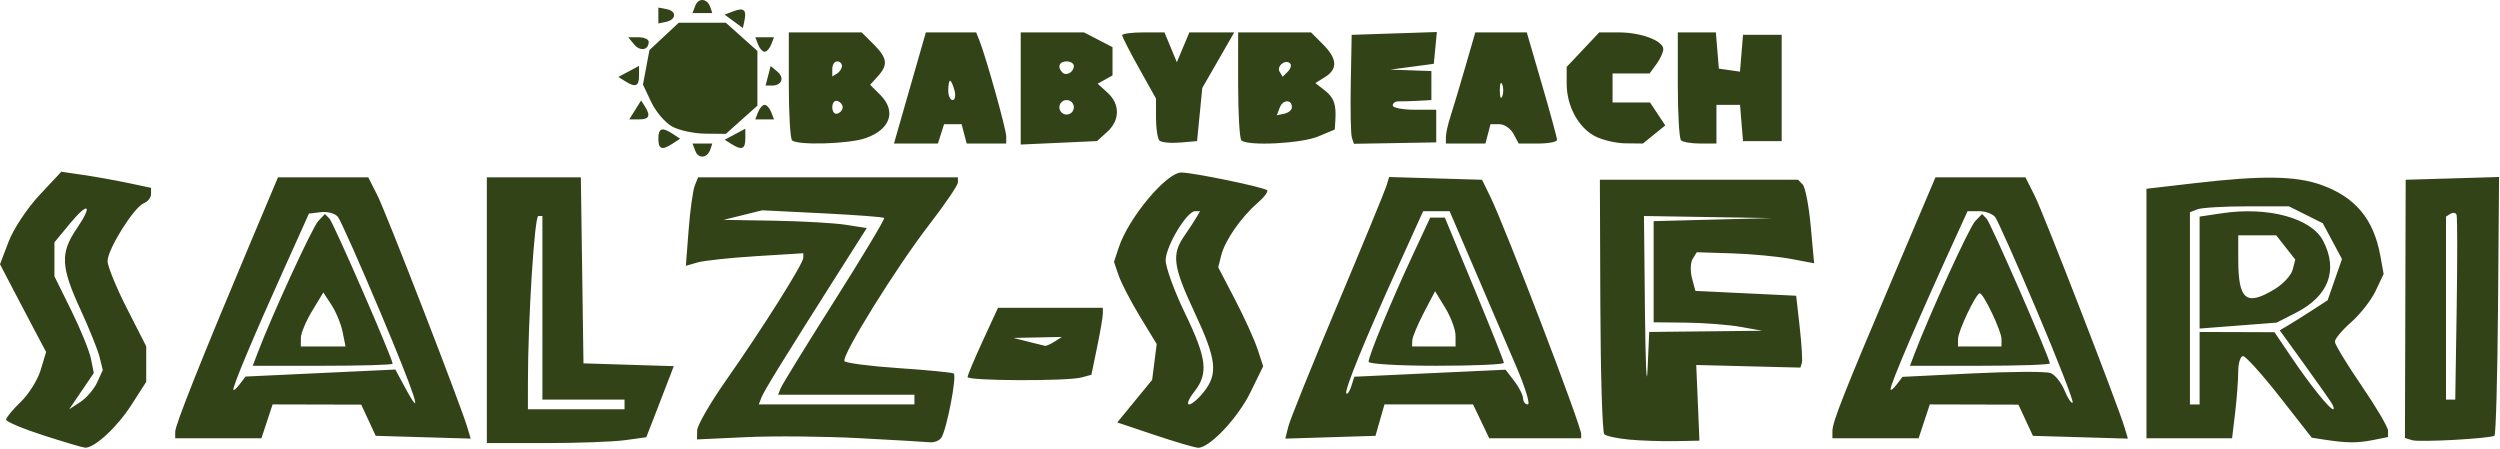 <?xml version="1.0" encoding="UTF-8" standalone="no"?><!DOCTYPE svg PUBLIC "-//W3C//DTD SVG 1.1//EN" "http://www.w3.org/Graphics/SVG/1.1/DTD/svg11.dtd"><svg width="100%" height="100%" viewBox="0 0 2156 387" version="1.1" xmlns="http://www.w3.org/2000/svg" xmlns:xlink="http://www.w3.org/1999/xlink" xml:space="preserve" xmlns:serif="http://www.serif.com/" style="fill-rule:evenodd;clip-rule:evenodd;stroke-linejoin:round;stroke-miterlimit:2;"><g id="Layer-1" serif:id="Layer 1"><path id="path183" d="M37.56,375.494c-17.761,-5.718 -32.292,-11.841 -32.292,-13.608c0,-1.767 5.667,-8.642 12.593,-15.278c6.926,-6.635 14.685,-19.047 17.242,-27.58l4.648,-15.516l-8.45,-15.907c-4.647,-8.749 -13.591,-25.769 -19.875,-37.823l-11.426,-21.915l7.498,-19.634c4.124,-10.799 16.022,-28.746 26.439,-39.883l18.941,-20.249l18.903,2.764c10.397,1.52 27.81,4.64 38.695,6.935l19.792,4.171l0,5.459c0,3.003 -2.818,6.541 -6.262,7.862c-8.377,3.215 -31.238,39.705 -31.238,49.863c0,4.442 7.5,22.796 16.667,40.786l16.666,32.711l0,30.649l-12.964,20.204c-12.157,18.945 -31.806,37.022 -39.762,36.58c-1.938,-0.106 -18.055,-4.873 -35.815,-10.591Zm46.252,-45.76l4.828,-10.597l-2.773,-11.22c-1.525,-6.171 -9.034,-24.821 -16.686,-41.445c-16.74,-36.368 -17.279,-48.303 -3.126,-69.131c14.36,-21.133 10.197,-23.895 -6.14,-4.075l-12.98,15.747l-0,29.277l14.513,29.372c7.982,16.154 15.622,34.921 16.979,41.704l2.466,12.332l-10.62,15.649l-10.621,15.65l9.666,-6.333c5.316,-3.483 11.838,-11.102 14.494,-16.93Zm912.045,45.426l-32.327,-10.85l15.038,-18.353l15.039,-18.353l1.961,-15.453l1.961,-15.453l-14.33,-23.55c-7.882,-12.952 -16.166,-28.89 -18.41,-35.417l-4.079,-11.867l4.123,-12.5c8.405,-25.481 41.056,-64.583 53.928,-64.583c10.146,-0 71.334,12.657 74.007,15.309c1.146,1.136 -2.62,6.126 -8.368,11.087c-14.056,12.132 -27.999,32.222 -31.192,44.944l-2.614,10.415l14.489,27.797c7.969,15.288 16.696,34.485 19.394,42.658l4.904,14.861l-10.973,22.43c-10.844,22.163 -35.341,48.127 -45.16,47.863c-2.785,-0.071 -19.611,-5.018 -37.391,-10.985Zm42.442,-37.358c12.259,-15.584 10.802,-27.951 -8.031,-68.188c-18.611,-39.763 -20.024,-50.11 -9.016,-66.023c4.207,-6.083 9.005,-13.404 10.662,-16.269l3.013,-5.208l-4.263,0c-7.158,0 -25.396,30.394 -25.396,42.324c0,6.173 7.5,26.732 16.667,45.688c18.855,38.99 20.394,51.959 8.031,67.676c-4.75,6.039 -6.761,10.979 -4.469,10.979c2.291,-0 8.052,-4.94 12.802,-10.979Zm-618.448,-70.273l0,-114.582l40.535,0l40.535,0.001l2.264,160.416l38.925,1.203l38.926,1.203l-2.695,7.131c-1.482,3.921 -6.811,17.715 -11.842,30.653l-9.148,23.523l-18.29,2.519c-10.059,1.385 -40.996,2.517 -68.75,2.516l-50.46,-0.001l0,-114.582Zm118.75,81.252l0,-4.167l-70.833,0l0,-158.333l-3.518,-0c-3.302,-0 -8.933,89.62 -8.967,142.708l-0.015,23.959l83.333,-0l0,-4.167Zm202.084,29.08c-29.792,-1.564 -73.386,-1.958 -96.875,-0.877l-42.709,1.966l0.123,-7.793c0.067,-4.286 11.298,-23.73 24.956,-43.21c31.606,-45.074 66.588,-100.573 66.588,-105.64l0,-3.905l-40.625,2.514c-22.344,1.383 -45.137,3.826 -50.651,5.429l-10.026,2.915l2.396,-30.865c1.317,-16.975 3.686,-34.145 5.263,-38.156l2.868,-7.292l224.108,0l0,4.379c0,2.408 -11.148,18.814 -24.773,36.458c-28.442,36.831 -75.836,113.14 -73.059,117.633c1.029,1.664 22.055,4.388 46.726,6.052c24.671,1.665 46.036,3.737 47.478,4.604c2.913,1.753 -5.846,47.608 -10.546,55.213c-1.641,2.656 -6.155,4.511 -10.03,4.123c-3.875,-0.388 -31.421,-1.985 -61.212,-3.549l-0,0.001Zm47.916,-29.08l0,-8.333l-117.558,-0l2.083,-5.427c1.145,-2.985 22.054,-36.964 46.464,-75.509c24.411,-38.545 43.723,-70.741 42.917,-71.548c-0.806,-0.805 -24.796,-2.618 -53.311,-4.027l-51.845,-2.562l-16.666,4.118l-16.667,4.117l43.75,0.728c24.063,0.4 51.843,1.995 61.734,3.543l17.983,2.817l-23.804,37.5c-47.575,74.948 -64.83,102.922 -67.045,108.694l-2.26,5.889l134.225,0Zm616.667,30.349c-10.312,-0.94 -20.097,-3.031 -21.743,-4.647c-1.647,-1.616 -3.172,-51.654 -3.391,-111.195l-0.398,-108.257l170.962,-0l3.997,4.166c2.199,2.292 5.303,18.494 6.899,36.004l2.901,31.838l-20.239,-3.8c-11.131,-2.09 -33.9,-4.229 -50.598,-4.754l-30.36,-0.954l-3.523,5.7c-1.938,3.135 -2.21,10.635 -0.604,16.667l2.92,10.966l43.463,2.084l43.464,2.083l3.052,27.083c1.679,14.896 2.499,28.842 1.823,30.991l-1.23,3.908l-89.825,-2.233l1.379,32.626l1.379,32.625l-20.789,0.404c-11.434,0.222 -29.227,-0.365 -39.539,-1.304l-0,-0.001Zm65.8,-93.371l48.783,-0.522l-18.75,-3.336c-10.312,-1.835 -31.406,-3.475 -46.875,-3.645l-28.125,-0.31l0,-87.243l102.084,-2.621l-55.209,-0.902l-55.208,-0.901l0.839,82.292c0.462,45.26 1.477,67.76 2.258,50l1.42,-32.292l48.783,-0.52Zm533.606,93.414l-11.01,-1.693l-27.563,-35.183c-15.16,-19.35 -29.424,-35.183 -31.698,-35.183c-2.274,0 -4.151,6.094 -4.171,13.542c-0.024,7.448 -1.219,23.385 -2.664,35.416l-2.627,21.876l-73.84,-0l0,-215.167l42.709,-4.94c57.01,-6.595 85.892,-6.194 107.691,1.497c29.631,10.455 45.551,29.481 51.317,61.328l2.831,15.635l-6.903,14.548c-3.797,8.001 -13.258,20.127 -21.024,26.946c-7.766,6.819 -14.121,14.384 -14.121,16.811c0,2.426 10.313,19.47 22.917,37.874c12.604,18.404 22.917,35.929 22.917,38.944l-0,5.482l-13.021,2.604c-13.392,2.678 -22.608,2.604 -41.74,-0.337l0,0Zm6.009,-31.67c-1.832,-2.995 -12.627,-18.31 -23.988,-34.033l-20.656,-28.588l7.617,-4.509c4.189,-2.48 13.485,-8.32 20.656,-12.978l13.039,-8.469l12.37,-35.512l-16.536,-30.883l-14.584,-7.285l-14.583,-7.286l-36.117,-0.006c-19.865,-0.004 -39.084,1.131 -42.709,2.522l-6.591,2.53l0,165.775l8.334,-0l-0,-62.5l64.583,0.213l14.583,21.575c16.036,23.723 33.002,44.876 35.994,44.876c1.056,0 0.421,-2.45 -1.412,-5.445l0,0.003Zm-113.748,-112.433l-0,-48.279l19.149,-2.871c40.019,-6.001 77.244,4.133 87.413,23.798c13.154,25.438 4.711,47.642 -23.61,62.091l-16.497,8.416l-66.455,5.124l-0,-48.279Zm65.028,14.12c7.119,-4.342 13.969,-11.813 15.222,-16.602l2.277,-8.708l-16.465,-20.932l-32.729,-0l0,20.492c0,35.459 6.763,40.953 31.695,25.75Zm118.304,130.449l-6.25,-1.902l0.637,-222.706l40.271,-1.192l40.271,-1.192l-0.887,110.891c-0.488,60.991 -1.878,111.49 -3.089,112.221c-4.111,2.481 -64.667,5.792 -70.953,3.88l0,0Zm38.365,-113.15c0.671,-42.969 0.621,-79.562 -0.107,-81.318c-0.731,-1.756 -3.074,-2.114 -5.208,-0.796l-3.879,2.397l0,157.842l7.978,-0l1.216,-78.125Zm-1967.53,105.834c0,-5.812 22.612,-62.643 64.49,-162.084l24.127,-57.291l77.881,-0l7.907,15.624c7.572,14.963 71.694,180.39 77.583,200.155l2.839,9.53l-40.955,-1.196l-40.955,-1.197l-6.25,-13.451l-6.25,-13.452l-76.437,-0.189l-4.813,14.584l-4.813,14.583l-74.354,-0l0,-5.616Zm176.767,-103.364c-17.701,-42.036 -34.085,-78.867 -36.41,-81.847c-2.325,-2.981 -8.906,-4.856 -14.625,-4.167l-10.399,1.253l-22.515,49.999c-25.167,55.888 -42.885,98.129 -42.685,101.761c0.073,1.323 2.464,-0.658 5.315,-4.403l5.182,-6.809l64.613,-3.028l64.614,-3.028l8.014,14.881c17.471,32.442 9.541,8.164 -21.104,-64.612Zm-105.548,35.03c12.201,-32.166 47.101,-108.058 52.131,-113.363l5.758,-6.071l3.921,3.988c3.483,3.542 54.471,120.664 54.471,125.122c0,0.981 -27.141,1.783 -60.313,1.783l-60.314,-0l4.346,-11.459Zm73.16,-17.69c-1.373,-6.866 -5.68,-17.341 -9.571,-23.28l-7.075,-10.797l-9.678,15.988c-5.323,8.793 -9.688,19.269 -9.7,23.279l-0.021,7.292l38.541,-0l-2.496,-12.482Zm815.646,81.31c1.472,-5.865 20.611,-53.282 42.531,-105.371c21.92,-52.089 40.86,-98.053 42.09,-102.143l2.235,-7.437l40.073,1.187l40.072,1.186l7.122,14.583c12.969,26.555 78.352,197.364 78.352,204.69l0,3.644l-79.301,-0l-6.954,-14.584l-6.955,-14.583l-76.418,-0l-7.747,27.083l-38.888,1.205l-38.888,1.204l2.676,-10.664Zm196.664,-51.12c-7.605,-17.76 -23.689,-55.26 -35.742,-83.333l-21.913,-51.042l-22.806,0l-21.468,47.393c-29.278,64.637 -46.845,107.744 -44.759,109.83c0.957,0.957 2.895,-1.904 4.307,-6.355l2.569,-8.094l65.205,-3.031l65.205,-3.031l7.514,9.769c4.133,5.373 7.556,12.113 7.607,14.978c0.047,2.864 1.896,5.208 4.101,5.208c2.205,-0 -2.214,-14.531 -9.82,-32.292Zm-127.522,-4.49c-0,-5.011 19.292,-51.729 37.434,-90.649l15.699,-33.68l12.655,-0l25.439,61.373c13.992,33.755 25.44,62.505 25.44,63.889c-0,1.383 -26.25,2.516 -58.334,2.516c-32.083,-0 -58.333,-1.552 -58.333,-3.449Zm74.984,-22.593c-0.008,-5.156 -3.98,-15.879 -8.825,-23.827l-8.811,-14.453l-9.736,18.619c-5.354,10.241 -9.82,20.963 -9.924,23.828l-0.188,5.208l37.501,-0l-0.012,-9.375l-0.005,-0Zm325.016,82.446c0,-7.877 9.349,-31.585 53.048,-134.529l35.817,-84.375l77.632,-0l7.858,15.624c7.59,15.091 71.85,180.776 77.629,200.155l2.843,9.53l-40.955,-1.196l-40.955,-1.197l-6.25,-13.451l-6.25,-13.452l-76.437,-0.189l-4.813,14.584l-4.813,14.583l-74.354,-0l0,-6.087Zm176.704,-102.929c-17.774,-42.016 -34.096,-78.736 -36.271,-81.601c-2.174,-2.864 -8.433,-5.208 -13.908,-5.208l-9.954,0l-11.9,26.042c-31.105,68.067 -54.744,123.339 -54.538,127.519c0.07,1.479 2.422,-0.317 5.22,-3.991l5.088,-6.68l60.405,-2.979c33.222,-1.638 63.514,-1.779 67.314,-0.312c3.801,1.467 9.209,8.217 12.019,15.001c2.81,6.784 5.949,11.494 6.976,10.468c1.026,-1.026 -12.677,-36.243 -30.451,-78.259l-0,0Zm-105.875,36.12c13.064,-34.362 47.348,-109.291 52.352,-114.417l5.926,-6.071l3.854,3.988c3.581,3.705 54.539,120.384 54.539,124.878c0,1.115 -27.141,2.027 -60.314,2.027l-60.313,-0l3.956,-10.405Zm75.004,-12.678c0,-6.81 -15.511,-39.418 -18.75,-39.418c-3.239,0 -18.75,32.608 -18.75,39.418l0,6.416l37.5,-0l0,-6.416Zm-891.666,32.79c-0,-1.536 5.902,-15.599 13.117,-31.25l13.116,-28.457l90.433,-0l0,4.957c0,2.727 -2.223,15.724 -4.941,28.884l-4.942,23.925l-8.6,2.31c-12.286,3.3 -98.183,2.977 -98.183,-0.37l-0,0.001Zm75,-30.541l6.25,-4.039l-41.667,0.858l12.5,3.18c6.875,1.75 13.438,3.374 14.583,3.61c1.146,0.236 4.896,-1.388 8.334,-3.61l-0,0.001Zm-309.773,-164.407l-2.466,-6.426l17.1,-0l-1.649,4.948c-2.572,7.715 -10.256,8.59 -12.985,1.478Zm-31.894,-10.593c0,-9.224 3.132,-10.252 12.5,-4.103l6.25,4.103l-6.25,4.103c-9.368,6.15 -12.5,5.122 -12.5,-4.103Zm62.979,4.551l-5.771,-3.655l8.896,-4.761l8.896,-4.761l0,8.48c0,9.194 -3.043,10.383 -12.021,4.697Zm52.299,-3.162c-1.528,-1.528 -2.778,-23.09 -2.778,-47.917l0,-45.138l62.879,-0l10.227,10.227c11.934,11.933 12.686,17.65 3.638,27.647l-6.589,7.281l8.673,8.672c14.168,14.168 8.829,29.898 -12.695,37.401c-14.394,5.018 -58.882,6.301 -63.355,1.827Zm43.68,-28.472c0,-2.177 -2.015,-4.63 -4.479,-5.452c-2.463,-0.82 -4.479,1.632 -4.479,5.452c0,3.819 2.016,6.272 4.479,5.451c2.464,-0.821 4.479,-3.274 4.479,-5.451Zm-0.625,-35.663c0,-2.156 -1.875,-3.92 -4.166,-3.92c-2.292,-0 -4.167,2.923 -4.167,6.495l0,6.496l4.167,-2.575c2.291,-1.416 4.166,-4.339 4.166,-6.496Zm46.948,59.621c1.147,-4.01 7.331,-25.573 13.742,-47.916l11.656,-40.625l43.429,-0l2.885,7.291c5.741,14.514 23.007,76.317 23.007,82.355l0,6.187l-34.113,-0l-2.18,-8.333l-2.179,-8.334l-15.133,0l-2.645,8.334l-2.645,8.333l-37.91,-0l2.086,-7.292Zm50.093,-38.541c-1.199,-4.584 -2.898,-8.334 -3.777,-8.334c-0.878,0 -1.597,3.75 -1.597,8.334c0,4.583 1.699,8.333 3.777,8.333c2.077,-0 2.796,-3.75 1.597,-8.333Zm57.126,-1.643l0,-48.357l54.581,-0l12.293,6.357l12.293,6.357l-0,24.372l-6.408,3.585l-6.407,3.586l8.491,7.684c10.933,9.894 10.823,23.822 -0.268,33.859l-8.758,7.926l-32.908,1.495l-32.909,1.494l0,-48.358Zm45.833,16.226c0,-3.438 -2.812,-6.25 -6.25,-6.25c-3.437,-0 -6.25,2.812 -6.25,6.25c0,3.437 2.813,6.25 6.25,6.25c3.438,-0 6.25,-2.813 6.25,-6.25Zm0,-35.663c0,-2.156 -2.812,-3.92 -6.25,-3.92c-6.443,-0 -8.278,4.916 -3.585,9.608c3.329,3.329 9.835,-0.434 9.835,-5.688Zm73.81,64.333c-1.637,-1.636 -2.976,-10.452 -2.976,-19.589l-0,-16.614l-14.584,-26.077c-8.02,-14.343 -14.583,-27.179 -14.583,-28.525c0,-1.347 8.21,-2.448 18.245,-2.448l18.244,-0l5.32,12.844l5.321,12.844l5.401,-12.844l5.4,-12.844l38.698,-0l-13.778,23.958l-13.778,23.958l-4.49,45.834l-14.732,1.24c-8.103,0.681 -16.071,-0.095 -17.708,-1.737Zm70.635,-0.198c-1.528,-1.528 -2.778,-23.09 -2.778,-47.917l-0,-45.139l62.879,0l10.227,10.228c12.408,12.407 12.999,21.304 1.878,28.249l-8.348,5.214l8.037,6.28c8.032,6.276 10.083,12.165 9.154,26.284l-0.494,7.504l-14.449,6.037c-14.601,6.101 -60.979,8.388 -66.106,3.26l-0,-0Zm43.588,-28.368c0.161,-7.032 -7.721,-7.015 -10.421,0.024l-2.582,6.728l6.455,-1.344c3.551,-0.739 6.497,-3.172 6.548,-5.407l-0,-0.001Zm-1.575,-37.952c-3.971,-3.971 -11.931,2.461 -8.972,7.249l2.622,4.242l4.46,-4.461c2.453,-2.453 3.304,-5.617 1.89,-7.03Zm53.304,64.002c-0.952,-2.927 -1.38,-24.071 -0.954,-46.988l0.776,-41.666l36.735,-1.208l36.734,-1.208l-1.318,13.708l-1.318,13.708l-18.75,2.499l-18.75,2.499l17.708,0.626l17.709,0.626l-0,25l-11.459,0.657c-6.302,0.361 -13.802,0.569 -16.666,0.463c-2.865,-0.107 -5.208,1.473 -5.208,3.51c-0,2.037 8.437,3.704 18.75,3.704l18.75,-0l-0,28.182l-35.505,0.605l-35.504,0.604l-1.73,-5.321Zm81.072,-0.533c-0,-3.095 1.773,-11.064 3.941,-17.708c2.168,-6.644 7.873,-25.674 12.677,-42.289l8.735,-30.208l44.4,0l13.064,44.792c7.185,24.635 13.053,46.198 13.04,47.917c-0.012,1.718 -7.458,3.124 -16.544,3.124l-16.52,0l-4.46,-8.333c-2.453,-4.583 -7.925,-8.333 -12.161,-8.333l-7.7,-0l-2.18,8.333l-2.179,8.333l-34.113,0l-0,-5.628Zm48.593,-45.413c-1.157,-2.865 -2.102,-0.521 -2.102,5.208c-0,5.729 0.946,8.073 2.102,5.209c1.156,-2.865 1.156,-7.553 -0,-10.417Zm79.584,44.519c-14.219,-7.715 -24.011,-26.09 -24.011,-45.057l0,-14.494l14.034,-14.88l14.034,-14.88l17.02,0c19.124,0 38.246,7.228 38.246,14.456c-0,2.632 -2.665,8.424 -5.922,12.873l-5.922,8.088l-31.906,-0l-0,25l32.3,-0l6.579,9.895l6.578,9.895l-9.649,7.813l-9.648,7.813l-15.164,-0.166c-8.339,-0.095 -20.296,-2.952 -26.569,-6.356l0,0Zm74.601,3.745c-1.528,-1.528 -2.778,-23.091 -2.778,-47.917l-0,-45.139l32.83,0l1.293,15.625l1.293,15.625l9.109,1.297l9.108,1.296l1.308,-15.88l1.309,-15.88l33.333,0l0,91.667l-33.333,0l-2.587,-31.25l-20.33,0l0,33.333l-13.889,0c-7.639,0 -15.139,-1.249 -16.666,-2.777Zm-869.939,-11.819c-6.001,-3.261 -14.144,-12.743 -18.096,-21.071l-7.185,-15.143l2.793,-14.891l2.794,-14.891l12.618,-11.787l12.618,-11.787l40.654,-0l13.607,12.158l13.608,12.158l-0,47.201l-13.608,12.158l-13.607,12.158l-17.643,-0.166c-9.703,-0.095 -22.552,-2.835 -28.553,-6.096l0,-0.001Zm-31.976,-14.404l5.1,-8.167l3.205,5.042c5.217,8.209 3.842,11.292 -5.037,11.292l-8.369,0l5.101,-8.167Zm105.963,1.917c1.319,-3.437 3.872,-6.25 5.674,-6.25c1.801,0 4.354,2.813 5.673,6.25l2.399,6.25l-16.144,0l2.398,-6.25Zm-114.681,-26.699l-5.771,-3.655l8.896,-4.761l8.896,-4.761l0,8.48c0,9.194 -3.042,10.383 -12.021,4.697Zm123.337,-4.639l2.202,-8.421l5.695,4.727c6.45,5.352 3.946,12.116 -4.485,12.116l-5.614,-0l2.202,-8.422Zm-115.52,-27.041l-5.149,-6.204l8.843,-0c4.864,-0 8.844,1.764 8.844,3.921c-0,7.218 -7.334,8.554 -12.538,2.283Zm106.864,0.047l-2.398,-6.25l16.144,0l-2.399,6.25c-1.319,3.438 -3.872,6.25 -5.673,6.25c-1.802,0 -4.355,-2.812 -5.674,-6.25Zm-13.076,-14.166l-15.753,-11.577l7.431,-2.851c8.975,-3.445 11.606,-1.378 9.732,7.644l-1.41,6.784Zm-72.917,-10.834l0,-6.861l7.292,1.404c8.782,1.692 8.229,9.087 -0.822,10.971l-6.47,1.347l0,-6.861Zm31.894,-8.509c2.729,-7.112 10.413,-6.237 12.985,1.478l1.649,4.948l-17.1,-0l2.466,-6.426Z" style="fill:#334318;fill-rule:nonzero;"/></g></svg>